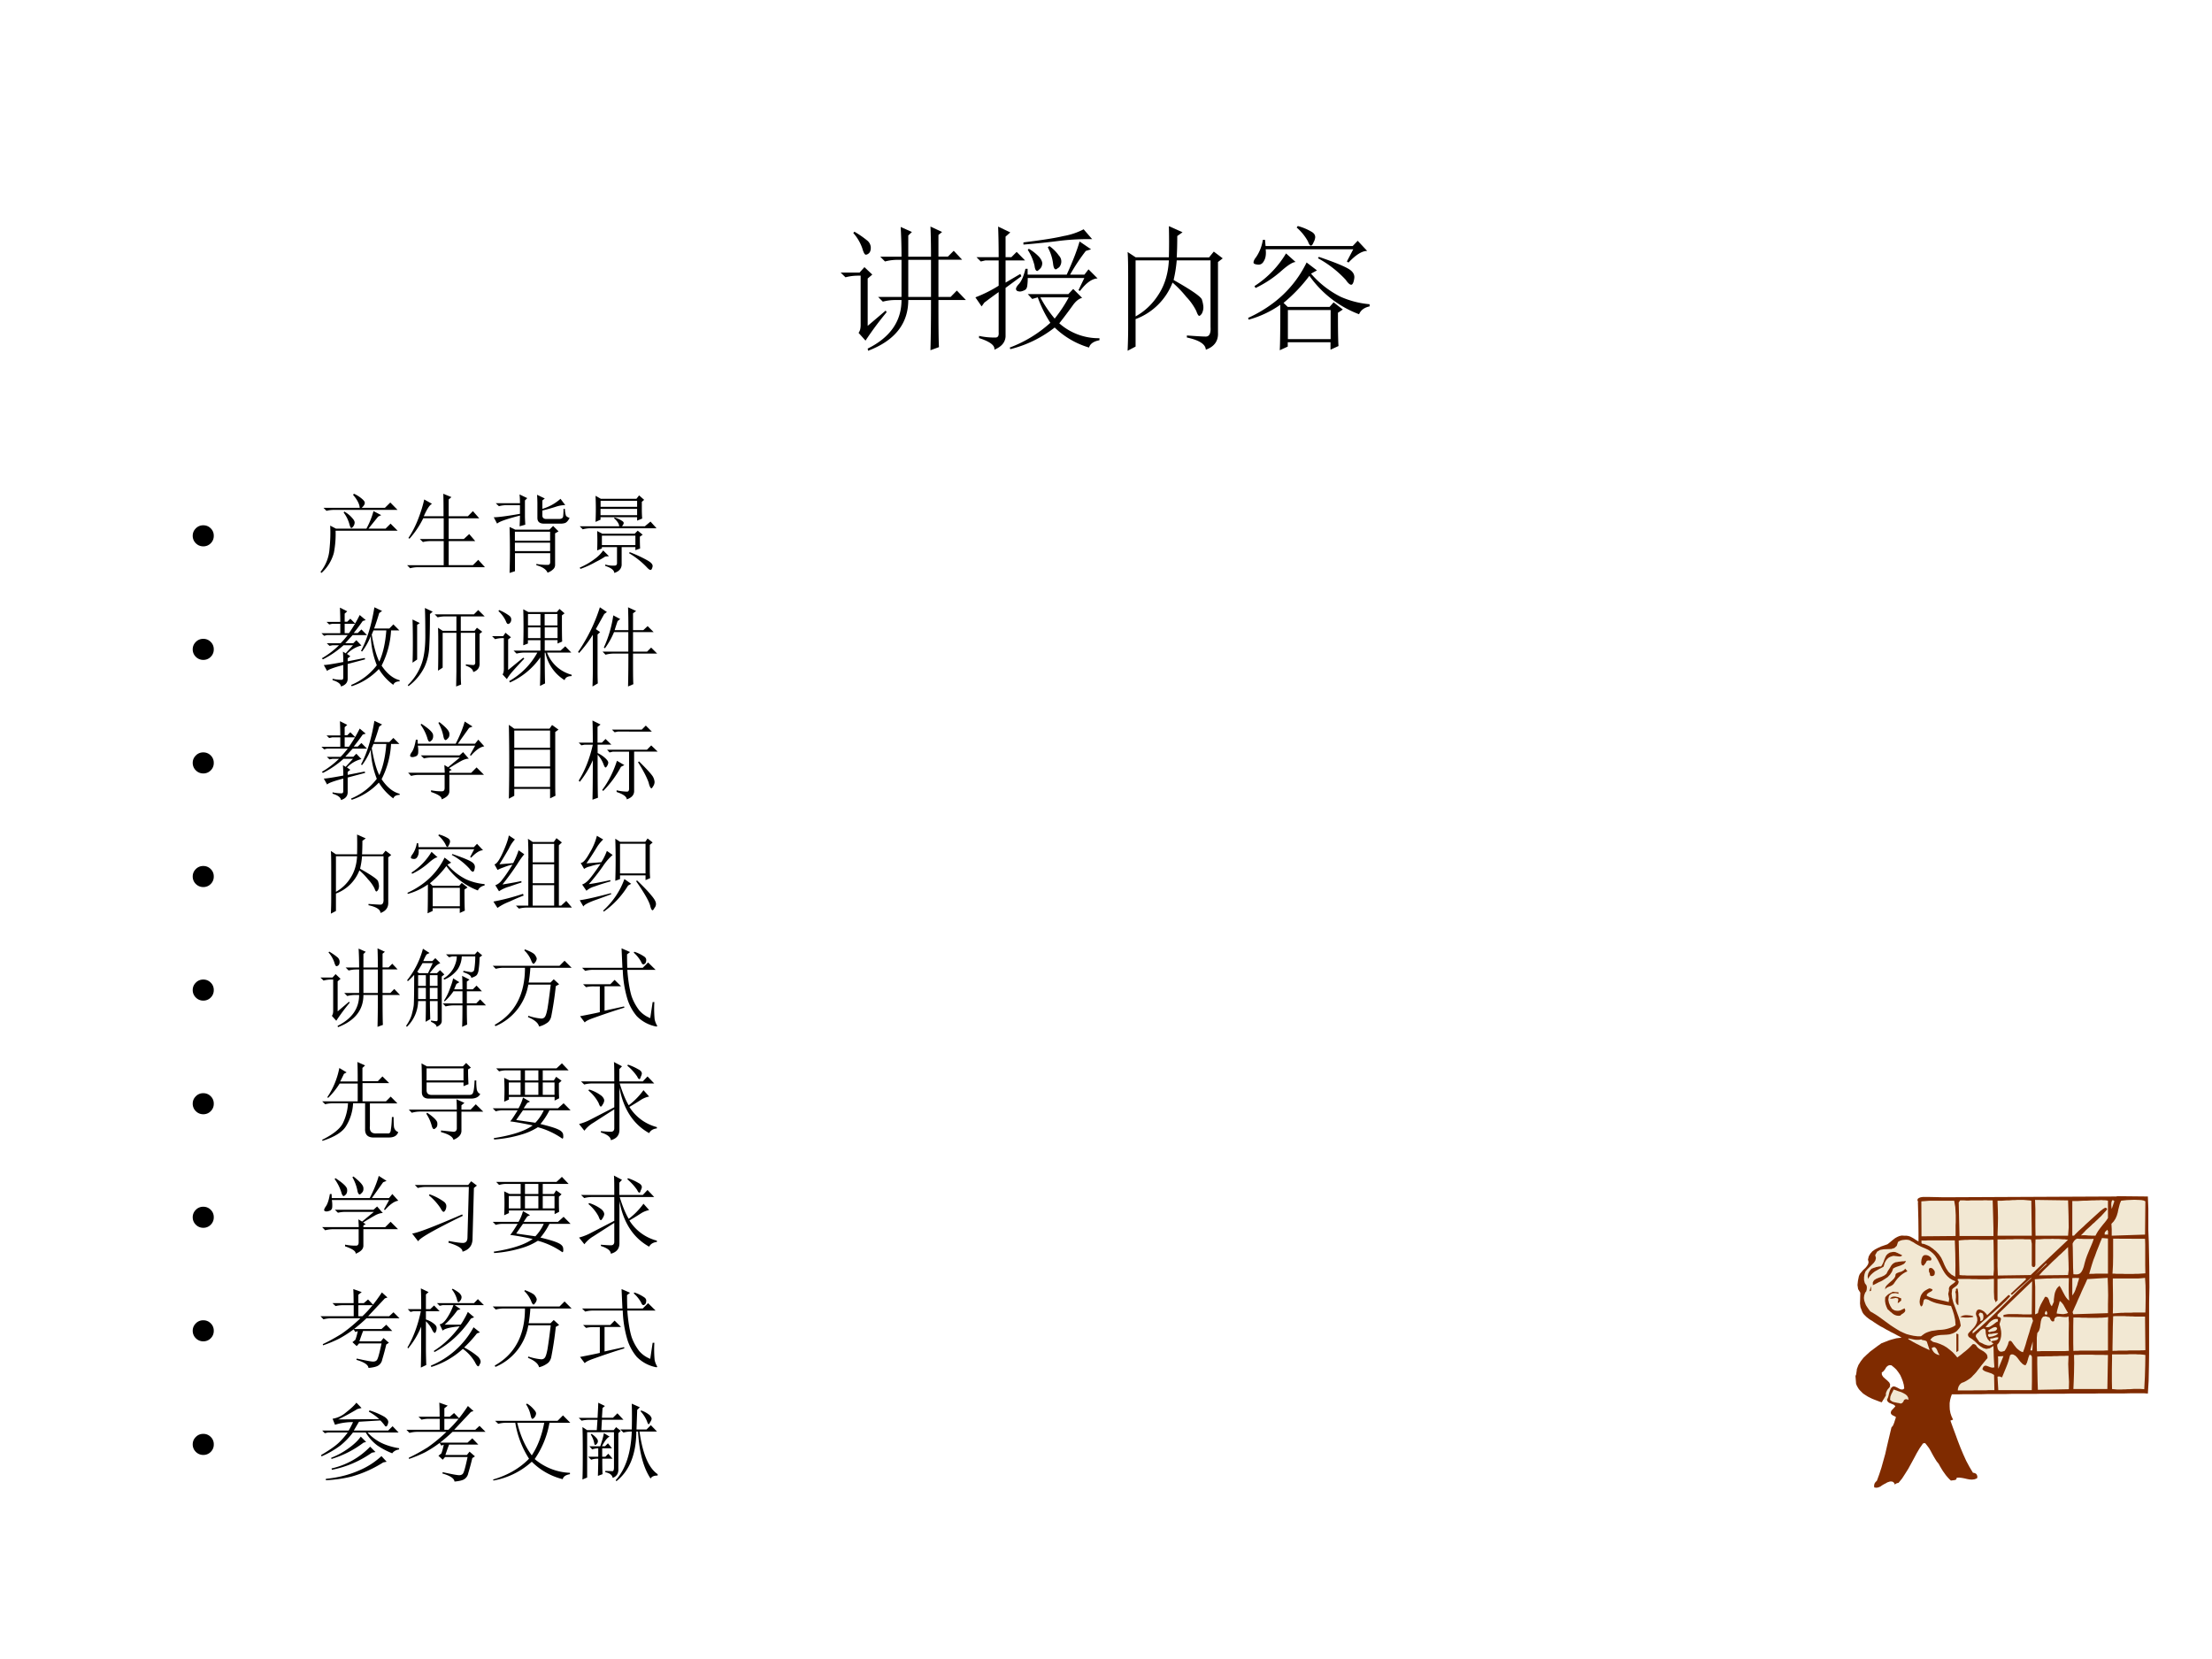<svg xmlns="http://www.w3.org/2000/svg" xmlns:xlink="http://www.w3.org/1999/xlink" width="960" height="720" viewBox="0 0 720 540"><rect x="0" y="0" width="720" height="540" fill="#808080" stroke="none"/><g data-name="P"><clipPath id="a"><path fill-rule="evenodd" d="M0 540h720V0H0Z"/></clipPath><g clip-path="url(#a)"><path fill="#fff" fill-rule="evenodd" d="M0 540h720V0H0Z"/></g></g><g data-name="P"><symbol id="b"><path d="M.5.672V.398h.168v.274H.5M.45.695C.45.79.447.862.444.915L.527.878.5.852V.695h.168C.668.776.667.85.664.918L.75.878.723.856v-.16h.07l.043.043.062-.066H.723V.398h.09l.046.047.067-.07H.723c0-.193.001-.309.004-.348L.664.004c.003.11.004.233.004.371H.5C.5.201.401.075.203 0L.2.016c.167.083.25.203.25.359H.406A.355.355 0 0 1 .312.363L.277.398H.45v.274H.422A.355.355 0 0 1 .328.66L.293.695h.156M.094.871.102.88A.71.71 0 0 0 .195.816.07.07 0 0 0 .223.762C.223.74.217.727.207.719A.038.038 0 0 0 .187.71C.177.71.169.727.16.758A.34.34 0 0 1 .094.87M.133.133c.01.013.015.032.015.058v.364h-.02A.355.355 0 0 1 .036.543L0 .578h.14l.036.04.058-.055L.2.534V.184l.133.113L.34.285a2.388 2.388 0 0 1-.156-.21L.133.132Z"/></symbol><symbol id="c"><path d="M.48.387A.867.867 0 0 1 .586.23C.622.275.658.327.69.387h-.21M.354.793c.13.016.23.031.297.047a.5.5 0 0 1 .149.05L.863.817a1.715 1.715 0 0 1-.23-.011A5.765 5.765 0 0 0 .355.777v.016m.04-.047A.34.34 0 0 0 .473.684C.49.663.497.644.493.629a.053.053 0 0 0-.02-.035C.465.586.46.582.457.582c-.01 0-.017.013-.02.04a.372.372 0 0 1-.05.116l.008.008m.152.02a.295.295 0 0 0 .07-.07.063.063 0 0 0 .016-.06C.628.619.62.607.609.603.602.596.596.594.594.594c-.01 0-.017.014-.02.043a.34.34 0 0 1-.039.12l.012.009M.762.44l.043.09H.387A.446.446 0 0 0 .383.47C.38.453.373.443.359.438A.09.09 0 0 0 .332.43a.074.074 0 0 0-.023.004C.303.439.3.444.3.449c0 .008.006.02.02.035.02.021.037.059.05.114h.016V.555h.289C.723.66.754.743.77.8L.855.742.816.73A1.464 1.464 0 0 1 .7.555h.106l.03.039.067-.067C.861.525.818.493.773.434L.762.44M.387.411h.3l.036.038.066-.066C.766.378.742.359.72.328A3.803 3.803 0 0 0 .62.195a.438.438 0 0 1 .297-.11V.07C.874.062.848.044.84.016a.612.612 0 0 0-.254.148.875.875 0 0 0-.328-.16L.254.016a.93.93 0 0 1 .3.183.89.89 0 0 0-.093.188L.42.375.388.41M.223.496.332.56.34.543.223.457v-.36C.22.054.193.022.14 0 .146.031.108.06.027.086v.016A.525.525 0 0 1 .148.09c.019 0 .026.013.024.039v.297A3.704 3.704 0 0 1 .066.348L.046.32 0 .387a.98.98 0 0 1 .172.086V.66H.074L.04.652.008.684h.164C.172.785.17.86.168.91l.09-.043L.223.836V.684h.043l.039.039L.367.66H.223V.496Z"/></symbol><symbol id="d"><path d="M.059.668V.254c.07.039.127.094.171.164.045.07.07.154.075.25H.059M0 0c.003.068.004.124.004.168v.379C.004.633.003.694 0 .73L.059.691h.246c.002.073.002.15 0 .23L.406.876.367.848C.367.796.366.743.363.69h.239l.035.043.066-.05L.668.656V.133C.671.073.641.03.578.008c-.002.041-.05.071-.14.09v.015C.508.108.554.105.578.105c.026 0 .038.024.035.07v.493h-.25A.987.987 0 0 0 .34.523C.478.445.548.396.55.375A.22.22 0 0 0 .56.325.098.098 0 0 0 .547.272C.539.263.534.258.53.258.523.258.516.27.508.293a.414.414 0 0 1-.074.105.78.78 0 0 1-.102.106.467.467 0 0 0-.273-.27V.031L0 0Z"/></symbol><symbol id="e"><path d="m.281.715.07-.063C.332.652.298.632.25.59A.817.817 0 0 0 .055.46L.047.474A.735.735 0 0 1 .28.715M.523.69C.635.652.708.622.743.601.775.582.79.557.784.528.78.5.772.484.762.484S.738.496.722.52a.794.794 0 0 1-.206.16L.523.69M.433.648.509.59.465.566A.703.703 0 0 1 .684.395.67.67 0 0 1 .898.34V.324C.86.316.833.297.82.266A.788.788 0 0 0 .453.55a1.166 1.166 0 0 0-.191-.2l.031-.03h.309l.03.034L.7.301.664.277c0-.122.001-.204.004-.246L.609.004v.055H.293V.027L.234 0c.003.052.004.164.004.336a.75.75 0 0 0-.234-.11L0 .239a.977.977 0 0 1 .191.114.824.824 0 0 1 .242.297M.294.296V.082h.316v.215H.293m.066.61.008.011A.4.4 0 0 0 .47.875C.487.865.496.852.496.835A.092.092 0 0 0 .484.798C.477.78.47.773.464.773.458.773.45.783.442.805A.378.378 0 0 1 .36.906M.73.656l.047.09H.13C.134.71.13.681.117.66.107.64.091.63.07.633.05.635.04.64.04.648c0 .01.006.024.019.04a.31.31 0 0 1 .05.128h.016L.129.77h.644L.81.809l.07-.075C.842.734.797.706.742.648L.73.656Z"/></symbol><use xlink:href="#b" transform="matrix(44.04 0 0 -44.04 273.62 114.173)"/><use xlink:href="#c" transform="matrix(44.04 0 0 -44.04 317.488 113.829)"/><use xlink:href="#d" transform="matrix(44.04 0 0 -44.04 367.033 114.173)"/><use xlink:href="#e" transform="matrix(44.04 0 0 -44.04 406.256 114)"/><symbol id="f"><path d="M-2147483500-2147483500Z"/></symbol><use xlink:href="#f" transform="matrix(44.04 0 0 -44.04 94575170000 -94575170000)"/></g><g data-name="P"><symbol id="g"><path d="M.123.245A.117.117 0 0 0 .209.21.117.117 0 0 0 .245.123.118.118 0 0 0 .21.036.118.118 0 0 0 .123 0a.12.12 0 0 0-.087.036A.12.12 0 0 0 0 .123c0 .033.012.062.036.086a.117.117 0 0 0 .087.036Z"/></symbol><use xlink:href="#g" transform="matrix(27.96 0 0 -27.96 62.73 177.834)"/><symbol id="h"><path d="m.27.703.007.012A.343.343 0 0 0 .375.633C.391.615.398.599.398.586A.08.08 0 0 0 .383.543C.373.53.365.523.359.523.352.523.344.54.336.57A.396.396 0 0 1 .27.703M.617.72l.09-.047L.672.656a18.578 18.578 0 0 1-.113-.14h.199l.058.058.082-.082H.176a1.153 1.153 0 0 0-.02-.258A.485.485 0 0 0 .012 0L0 .012a.476.476 0 0 1 .105.265c.01.1.013.19.008.274L.18.516h.355a.916.916 0 0 1 .082.203M.035.758h.422C.454.802.428.853.379.91L.39.922A.387.387 0 0 0 .492.855C.508.84.516.827.516.816.516.798.504.78.48.758h.27L.813.82.897.734H.164A.355.355 0 0 1 .07.723L.035.758Z"/></symbol><symbol id="i"><path d="M.2.8.29.75C.262.737.231.689.194.605h.23c0 .12 0 .208-.003.262L.516.828.484.801V.605h.223l.059.06L.84.581H.484V.34H.66l.063.058.07-.082H.484v-.28h.282l.062.062.078-.086H.13A.355.355 0 0 1 .035 0L0 .035h.426v.281H.277A.355.355 0 0 1 .184.305L.148.34h.278v.242H.188a1.054 1.054 0 0 0-.16-.238L.015.352C.06.419.098.493.129.574c.031.08.055.156.07.227Z"/></symbol><symbol id="j"><path d="M.363.844V.66c0-.026.002-.058.004-.098L.301.543C.303.59.305.632.305.668.15.628.063.598.039.574L0 .648c.05 0 .151.013.305.04v.101H.152A.355.355 0 0 1 .06.777L.023.812h.282C.305.855.303.888.3.914L.39.871.363.844m.145-.04c0 .03-.001.064-.004.106l.09-.043L.566.844V.746a.548.548 0 0 1 .211.117L.832.79A.371.371 0 0 1 .73.773 1.889 1.889 0 0 0 .566.727V.668c0-.026.016-.04.047-.04h.145c.031 0 .048.011.05.032a.796.796 0 0 1 .004.086h.016A.306.306 0 0 1 .84.668C.845.658.86.648.883.641.867.609.85.59.832.582a.16.16 0 0 0-.05-.008H.585C.534.574.508.596.508.641v.164M.246.48V.375h.41V.48h-.41m0-.128V.254h.41v.098h-.41M.184 0a8.546 8.546 0 0 1 0 .535L.25.504h.398l.043.043.063-.063-.04-.023V.098C.715.077.708.058.692.043a.18.18 0 0 0-.066-.04C.612.04.569.07.496.09v.015A.669.669 0 0 1 .63.094c.018 0 .027.011.027.035V.23h-.41V.02L.184 0Z"/></symbol><symbol id="k"><path d="M.582.242A1.6 1.6 0 0 0 .785.148C.832.122.853.098.848.074.842.048.835.035.824.035.814.035.8.045.781.066A.964.964 0 0 1 .574.23l.008.012M.398.637l.008.008A.285.285 0 0 0 .488.609C.504.6.512.59.512.582c0-.01-.007-.023-.02-.039h.266l.066.055.07-.078H.13A.355.355 0 0 1 .035.508L0 .543h.46C.457.574.436.605.399.637M.258.434v-.11h.39v.11h-.39M.297.098A.318.318 0 0 1 .414.086c.013.003.02.012.02.027v.188H.258V.285L.203.262c.003.073.003.148 0 .226L.262.457H.64l.035.035.058-.047L.7.422C.7.362.701.316.703.285L.648.265v.036h-.16V.09C.483.046.454.016.402 0c0 .031-.035.059-.105.082v.016M.273.262.34.195.297.191A.984.984 0 0 0 .19.13 1.084 1.084 0 0 0 .008.047L0 .062c.063.027.121.06.176.102a.406.406 0 0 1 .097.098M.243.84V.77h.425v.07H.242m0-.094V.672h.426v.074H.242M.184.594a3.29 3.29 0 0 1 0 .304L.246.863H.66l.031.04L.75.851.723.828V.734c0-.028.001-.062.004-.101L.668.609v.04H.242V.62L.184.594Z"/></symbol><use xlink:href="#h" transform="matrix(27.96 0 0 -27.96 104.312 186.49)"/><use xlink:href="#i" transform="matrix(27.96 0 0 -27.96 132.515 184.96)"/><use xlink:href="#j" transform="matrix(27.96 0 0 -27.96 160.717 186.49)"/><use xlink:href="#k" transform="matrix(27.96 0 0 -27.96 188.701 186.49)"/><use xlink:href="#f" transform="matrix(27.96 0 0 -27.96 60043638000 -60043638000)"/></g><g data-name="P"><use xlink:href="#g" transform="matrix(27.96 0 0 -27.96 62.73 214.794)"/><symbol id="l"><path d="M.219.754c0 .06-.002.114-.004.164L.3.875.27.848V.754H.3l.036.035L.395.73H.27V.621h.05a1.527 1.527 0 0 1 .125.211l.07-.059L.48.762a2.468 2.468 0 0 0-.105-.14h.047l.043.042L.53.598H.363A16.82 16.82 0 0 1 .277.504h.094l.035.035.059-.062A.348.348 0 0 1 .297.379L.336.352.305.328V.293l.199.039.004-.016L.305.262V.09C.305.046.279.016.227 0 .224.031.19.056.129.074V.09a.475.475 0 0 1 .11-.012c.01.003.015.012.015.027V.25C.137.219.074.195.066.18L.027.25c.029 0 .105.012.227.035C.254.32.253.36.25.406l.031-.02.086.094h-.11A1.093 1.093 0 0 0 .017.316L.004.328a.99.99 0 0 1 .2.152H.128L.094.473l-.032.03h.16C.25.53.277.562.306.599H.066L.031.59 0 .62h.219v.11H.125L.09.722l-.031.03h.16m.386-.1L.585.604C.61.462.639.357.673.29c.044.096.071.218.082.363H.605M.707.88.672.855a2.97 2.97 0 0 0-.059-.18H.79l.047.048.07-.07H.81a1.015 1.015 0 0 0-.11-.41C.764.147.835.092.91.073V.06C.871.059.846.046.836.019a.64.64 0 0 0-.168.184.755.755 0 0 0-.316-.2L.344.017c.12.05.22.126.3.23a1.026 1.026 0 0 0-.07.34.762.762 0 0 0-.101-.18L.46.414c.07.13.122.3.156.508l.09-.043Z"/></symbol><symbol id="m"><path d="M.055.277C.057.31.059.388.059.516.059.643.057.732.055.78L.14.738.109.718V.314L.055.277M0 .016a.65.65 0 0 1 .164.257c.029.086.042.2.04.34 0 .144-.002.244-.005.301L.29.871.258.844C.258.677.255.55.25.464A.625.625 0 0 0 .195.228.614.614 0 0 0 .008.004L0 .016m.617.609V.141C.617.099.618.06.621.023L.563 0l.003.172v.453h-.16V.219L.352.184C.354.23.355.31.355.426c0 .117 0 .203-.003.258L.406.648h.16v.168H.441A.355.355 0 0 1 .348.805L.313.84H.77l.05.05.075-.074H.617V.648h.16l.028.036.062-.047L.836.613v-.34C.839.221.814.186.762.168.759.199.73.224.676.242v.016A.832.832 0 0 1 .762.25C.78.25.788.264.785.293v.332H.617Z"/></symbol><symbol id="n"><path d="M.418.836V.703h.145v.133H.417m.195 0V.703h.149v.133H.613m0-.156V.555h.149V.68H.613m-.195 0V.555h.145V.68H.417M.558 0c.003.089.004.2.004.332A.855.855 0 0 0 .208.039L.199.055a.85.85 0 0 1 .328.332H.38A.355.355 0 0 1 .285.375L.25.41h.313v.121H.417V.492L.363.472a7.113 7.113 0 0 1 0 .419L.422.859h.332l.031.036.059-.051L.813.82c0-.148 0-.25.003-.304L.762.492v.04H.613V.41h.184l.055.05.07-.073H.64A.42.42 0 0 1 .926.129V.113C.882.113.854.098.844.066a.492.492 0 0 0-.223.32H.613C.613.19.615.07.617.028L.56 0M.187.184l.176.144.012-.012A4.226 4.226 0 0 1 .242.172a.613.613 0 0 1-.07-.094l-.05.055c.012.015.017.044.015.086v.336H.109A.289.289 0 0 1 .035.543L0 .578h.129l.027.04L.22.565.187.54V.184M.074.87l.008.012A.545.545 0 0 0 .195.82C.214.807.223.792.223.773A.058.058 0 0 0 .207.73C.199.723.193.72.187.72.177.719.169.73.16.754A.366.366 0 0 1 .074.87Z"/></symbol><symbol id="o"><path d="M.586.656c0 .1-.001.188-.004.266L.676.879.64.852V.656h.12L.81.703l.07-.07H.64V.406h.164l.047.047.07-.07H.64c0-.198 0-.317.004-.356L.582 0c.003.128.004.255.004.383H.414A.355.355 0 0 1 .32.37L.285.406h.3v.227H.419A.907.907 0 0 0 .313.445L.3.453a1.351 1.351 0 0 1 .11.375L.491.785.461.762A2.482 2.482 0 0 1 .426.656h.16M.168 0c.003.08.004.143.004.188v.414A1.508 1.508 0 0 0 .012.39L0 .402c.02.029.044.065.07.11a1.906 1.906 0 0 1 .184.41L.336.867.305.844.207.668l.05-.035-.03-.028V.2c0-.047 0-.101.003-.164L.168 0Z"/></symbol><use xlink:href="#l" transform="matrix(27.96 0 0 -27.96 104.64 223.45)"/><use xlink:href="#m" transform="matrix(27.96 0 0 -27.96 132.733 223.45)"/><use xlink:href="#n" transform="matrix(27.96 0 0 -27.96 160.171 223.231)"/><use xlink:href="#o" transform="matrix(27.96 0 0 -27.96 188.155 223.45)"/></g><use xlink:href="#f" data-name="P" transform="matrix(27.96 0 0 -27.96 60043638000 -60043638000)"/><g data-name="P"><use xlink:href="#g" transform="matrix(27.96 0 0 -27.96 62.73 251.754)"/><symbol id="p"><path d="M.156.879C.24.824.284.783.29.754.294.728.29.707.277.69.264.678.255.671.25.671.24.672.23.687.223.716A.539.539 0 0 1 .145.87L.156.88m.207.02C.44.84.478.798.48.768.483.744.478.725.465.712.452.698.443.69.437.69.424.691.415.707.41.738a.515.515 0 0 1-.058.153l.011.007M.73.508.72.516.78.625H.113A.335.335 0 0 0 .117.539C.115.52.104.505.086.5A.128.128 0 0 0 .055.492.074.074 0 0 0 .03.496C.026.501.023.506.023.508c0 .01.007.025.02.043.02.028.036.077.047.144h.02L.112.648h.442c.05.097.084.183.105.258L.75.848.71.832.579.648h.2l.038.047.07-.078C.843.612.79.576.73.507M.266.106A.582.582 0 0 1 .395.094c.02 0 .03.013.03.039v.152H.13A.355.355 0 0 1 .035.273L0 .31h.426c0 .023-.002.053-.004.09L.465.374l.137.113H.277A.355.355 0 0 1 .184.477L.148.512h.45L.64.55.707.473C.687.475.657.467.621.449A2.814 2.814 0 0 1 .477.363l.03-.02L.48.329v-.02h.254l.063.063.086-.086H.48V.094C.48.054.45.024.39 0 .394.029.353.057.267.086v.02Z"/></symbol><symbol id="q"><path d="M.063.352V.137H.48v.215H.063M0 0a20.97 20.97 0 0 1 0 .86L.063.815h.41l.03.043.075-.054L.54.777V.2C.54.121.54.066.543.035L.48.004v.11H.063V.034L0 0m.063.793v-.2H.48v.2H.063m0-.223V.375H.48V.57H.063Z"/></symbol><symbol id="r"><path d="M.703.445c.1-.099.154-.16.164-.183A.148.148 0 0 0 .883.207a.09.09 0 0 0-.016-.05C.857.14.85.132.847.132.836.133.824.155.814.199.793.26.752.34.69.437l.012.008M.387.816h.347l.047.047.07-.07H.454L.418.785.387.816M.44.11A.555.555 0 0 1 .566.094c.013.002.02.013.02.031v.434H.395L.359.55.33.582h.464l.05.05L.919.56H.645V.094C.642.052.613.022.559.004c0 .031-.04.06-.118.086v.02m.004.343.086-.05-.039-.02A1.193 1.193 0 0 0 .285.102L.273.113c.073.097.13.21.172.34M.22.523c0-.28.001-.447.004-.5L.16 0c.003.112.004.266.004.46A1.096 1.096 0 0 0 .012.208L0 .223C.073.34.128.479.164.64H.066L.031.633 0 .664h.164C.164.763.163.85.16.922L.254.875.219.848V.664h.05l.043.043L.38.641h-.16V.543A.357.357 0 0 0 .316.477C.335.458.344.443.344.43A.09.09 0 0 0 .332.395C.324.382.318.375.312.375.305.375.296.391.285.422A.327.327 0 0 1 .22.523Z"/></symbol><use xlink:href="#l" transform="matrix(27.96 0 0 -27.96 104.64 260.41)"/><use xlink:href="#p" transform="matrix(27.96 0 0 -27.96 132.842 260.191)"/><use xlink:href="#q" transform="matrix(27.96 0 0 -27.96 165.632 259.973)"/><use xlink:href="#r" transform="matrix(27.96 0 0 -27.96 188.373 260.3)"/><use xlink:href="#f" transform="matrix(27.96 0 0 -27.96 60043638000 -60043638000)"/></g><g data-name="P"><use xlink:href="#g" transform="matrix(27.96 0 0 -27.96 62.73 288.734)"/><symbol id="s"><path d="M.105.281c.1.016.172.029.22.04L.327.304a4.358 4.358 0 0 1-.14-.047.412.412 0 0 1-.122-.055l-.043.07a.166.166 0 0 1 .079.063C.13.37.17.428.222.512A.56.56 0 0 1 .118.48a.463.463 0 0 1-.07-.03L.012.515C.038.52.07.566.109.652c.04.089.063.155.07.2L.25.805A.409.409 0 0 1 .18.699 4.632 4.632 0 0 0 .07.516L.23.53c.027.05.047.1.063.149L.359.633a.908.908 0 0 1-.078-.11A2.879 2.879 0 0 0 .105.281M0 .082a2.627 2.627 0 0 1 .344.09l.008-.02a2.151 2.151 0 0 1-.164-.07.622.622 0 0 1-.141-.074L0 .082m.457.672V.539h.25v.215h-.25m0-.238v-.22h.25v.22h-.25m0-.243V.035h.25v.238h-.25m-.05.313c0 .107-.002.182-.005.227L.457.776h.246L.734.82.797.77.762.738V.035h.027L.848.09.914.012H.391A.355.355 0 0 1 .297 0L.262.035h.144v.55Z"/></symbol><symbol id="t"><path d="M.25.574c.026.04.048.084.066.133L.383.66A.67.67 0 0 1 .266.523 2.223 2.223 0 0 0 .106.32c.062.008.145.024.25.047L.358.352A2.413 2.413 0 0 1 .172.293a.24.24 0 0 1-.094-.05l-.05.073c.02.006.044.021.07.047.026.026.074.09.144.192a.628.628 0 0 1-.12-.028.179.179 0 0 1-.071-.03l-.04.07c.027 0 .06.037.102.113A.713.713 0 0 1 .2.883L.273.84A.457.457 0 0 1 .195.742a3.171 3.171 0 0 0-.117-.18L.25.575M0 .133c.076.01.197.038.363.082L.367.203a7.188 7.188 0 0 0-.191-.07C.092.102.048.077.043.059L0 .133m.469.656V.445h.297V.79H.469m.05-.41L.599.324.563.304A1.016 1.016 0 0 0 .28 0L.273.012C.388.118.47.24.52.379M.668.363C.746.288.801.23.832.191.866.152.884.121.887.098A.069.069 0 0 0 .87.043C.861.025.853.016.848.016.838.016.828.034.82.07.805.125.75.22.656.355l.012.008M.414.36a7.758 7.758 0 0 1 0 .489L.47.813h.293l.027.039.059-.047L.816.777v-.3C.816.437.818.409.82.39L.766.367v.055H.469V.379L.414.359Z"/></symbol><use xlink:href="#d" transform="matrix(27.96 0 0 -27.96 107.698 297.39)"/><use xlink:href="#e" transform="matrix(27.96 0 0 -27.96 132.624 297.28)"/><use xlink:href="#s" transform="matrix(27.96 0 0 -27.96 160.608 295.751)"/><use xlink:href="#t" transform="matrix(27.96 0 0 -27.96 188.701 296.734)"/><use xlink:href="#f" transform="matrix(27.96 0 0 -27.96 60043638000 -60043638000)"/></g><g data-name="P"><use xlink:href="#g" transform="matrix(27.96 0 0 -27.96 62.73 325.694)"/><symbol id="u"><path d="M.855.809A.996.996 0 0 0 .844.664a.13.13 0 0 0-.02-.059C.814.592.792.581.758.57.76.594.729.616.664.637l.004.015C.707.645.736.64.754.637c.02 0 .034.009.039.027A.96.96 0 0 1 .805.82H.648A.294.294 0 0 0 .602.672.374.374 0 0 0 .445.55L.434.562a.324.324 0 0 1 .12.125C.579.738.59.781.59.82H.535L.5.81.465.844H.8l.031.035.055-.047L.855.809M.652 0c.003.055.004.138.004.25H.555A.355.355 0 0 1 .46.238L.426.273h.23v.141H.551A.606.606 0 0 0 .449.297L.441.305C.467.344.49.389.508.44c.02.052.034.094.039.125L.62.52.586.5.559.437h.097c0 .068-.001.12-.004.157L.738.55.707.527v-.09h.07L.82.48.883.414H.707v-.14h.11L.862.32.93.25H.707c0-.107.001-.181.004-.223L.652 0M.195.91.273.86.238.843A.547.547 0 0 1 .2.766h.106L.34.8.398.742A.18.18 0 0 1 .344.707a1.572 1.572 0 0 1-.07-.082h.085L.395.66l.05-.05-.03-.024v-.52A.057.057 0 0 0 .401.031.12.12 0 0 0 .355 0C.355.02.333.04.29.059v.015A.48.48 0 0 1 .352.066c.01 0 .015.007.015.02V.3h-.09C.277.207.28.137.281.09L.227.059C.229.11.23.19.23.3H.14A.43.43 0 0 0 .009 0L0 .012C.036.064.06.113.07.16c.013.05.02.087.02.113.002.03.004.14.004.332A.998.998 0 0 0 .02.531L.012.543A.985.985 0 0 1 .196.91M.14.453V.324h.09v.13H.14m0 .148V.477h.09v.125H.14m.136 0V.477h.09v.125h-.09m0-.149V.324h.09v.13h-.09M.191.741A2.773 2.773 0 0 0 .13.641l.02-.016h.105l.055.117H.19Z"/></symbol><symbol id="v"><path d="M0 .707h.777l.059.059.082-.082h-.48a1.656 1.656 0 0 0-.02-.172h.254L.71.55.773.492.734.47A4.005 4.005 0 0 0 .68.113C.67.077.652.053.629.04A.265.265 0 0 0 .539 0C.53.042.486.078.41.11l.004.015A.652.652 0 0 1 .551.094C.574.09.59.095.6.105c.014.01.025.043.036.098.01.057.023.152.039.285H.414A.64.64 0 0 0 .031.004L.023.02c.235.132.352.354.352.664H.129A.355.355 0 0 1 .035.672L0 .707m.375.191C.443.872.482.85.492.832.505.814.512.799.512.789A.076.076 0 0 0 .496.75C.486.737.48.73.476.73c-.01 0-.02.015-.03.043a.341.341 0 0 1-.079.114l.008.011Z"/></symbol><symbol id="w"><path d="m.285.184.227.05L.516.22A7.722 7.722 0 0 1 .172.105C.104.082.065.063.055.047L0 .12c.083.016.16.031.23.047v.3H.164A.355.355 0 0 1 .07.458L.035.492h.317l.05.051.075-.074H.285V.184M.633.87a.442.442 0 0 0 .105-.05C.762.806.772.79.77.772.77.755.766.743.758.734.75.727.743.723.738.723c-.01 0-.02.01-.027.03A.401.401 0 0 1 .625.86l.008.012M.547.84C.547.78.548.728.55.684h.18l.062.062L.879.66H.55C.56.527.578.424.6.352A.596.596 0 0 1 .689.188a.329.329 0 0 1 .128-.09l.028.187h.02a1.342 1.342 0 0 1 .003-.2.235.235 0 0 1 .028-.073C.9.004.897 0 .887 0A.43.43 0 0 0 .66.121a.574.574 0 0 0-.11.203A1.325 1.325 0 0 0 .497.66H.152A.355.355 0 0 1 .06.648L.023.684h.47L.483.91.582.867.547.84Z"/></symbol><use xlink:href="#b" transform="matrix(27.96 0 0 -27.96 104.312 334.35)"/><use xlink:href="#u" transform="matrix(27.96 0 0 -27.96 132.187 334.24)"/><use xlink:href="#v" transform="matrix(27.96 0 0 -27.96 160.39 334.131)"/><use xlink:href="#w" transform="matrix(27.96 0 0 -27.96 188.81 334.131)"/><use xlink:href="#f" transform="matrix(27.96 0 0 -27.96 60043638000 -60043638000)"/></g><g data-name="P"><use xlink:href="#g" transform="matrix(27.96 0 0 -27.96 62.73 362.684)"/><symbol id="x"><path d="M.414.691C.414.803.413.88.41.918L.5.878.469.849V.695h.18L.702.75.781.672H.47V.46h.273l.055.055.078-.079h-.32V.172C.549.112.575.083.633.086H.77c.018 0 .028.016.03.047.006.034.01.082.012.144h.02c0-.041.001-.08.004-.113a.075.075 0 0 1 .05-.062C.872.06.836.039.778.039H.59C.527.042.497.076.5.141v.296H.36A.55.55 0 0 0 .276.168C.233.1.142.044.004 0L0 .012c.125.062.204.125.238.187a.601.601 0 0 1 .063.238H.129A.355.355 0 0 1 .035.426L0 .46h.414v.207h-.21A.944.944 0 0 0 .07.5L.06.508a.92.92 0 0 1 .14.34L.285.797.254.78A2.696 2.696 0 0 0 .21.691h.203Z"/></symbol><symbol id="y"><path d="M.234.48C.18.48.152.505.152.555.152.732.151.844.148.89L.211.855h.418l.039.04L.723.84.69.82A2.8 2.8 0 0 1 .695.648L.637.625v.043h-.43v-.09c0-.036.02-.055.059-.055h.441c.023 0 .038.01.043.032.008.02.013.066.016.136h.02A.63.63 0 0 1 .792.582C.801.556.813.54.832.535.816.5.78.48.722.48H.235M.207.832v-.14h.43v.14h-.43M.375.109.52.094c.023 0 .036.011.039.035v.2h-.43A.355.355 0 0 1 .035.315L0 .352h.559c0 .052-.002.092-.004.12L.648.43.613.402v-.05H.72L.78.414.867.328H.613V.105C.613.061.582.026.52 0 .512.036.464.066.375.09v.02M.203.304l.012.011C.293.262.332.221.332.196.335.168.329.15.316.14.306.13.298.125.293.125c-.01 0-.02.014-.027.043a.48.48 0 0 1-.063.137Z"/></symbol><symbol id="z"><path d="M.375.805V.687h.156v.118H.375M.187.665V.52h.137v.144H.187m.188 0V.52h.156v.144H.375m.207 0V.52h.137v.144H.582M.039.828h.703l.063.059.078-.082H.582V.687h.129L.738.73.801.684.77.656c0-.08 0-.14.003-.176L.72.453v.043H.188V.465L.133.44a2.682 2.682 0 0 1 0 .278L.195.688h.13v.117H.155A.312.312 0 0 1 .074.793L.04.828M.352.34A13.896 13.896 0 0 1 .273.227L.496.195A.52.52 0 0 1 .594.34H.352m0 .148L.434.441.402.426A2.375 2.375 0 0 1 .36.363h.399l.066.059L.906.34H.66A.81.81 0 0 0 .555.18C.656.156.725.135.762.117.8.1.82.077.82.051.823.025.82.01.81.01a.907.907 0 0 1-.285.133.725.725 0 0 0-.18-.082A1.46 1.46 0 0 0 .016 0L.012.016c.213.033.364.083.453.148C.37.184.284.201.203.211.221.23.25.275.29.34H.11A.289.289 0 0 1 .035.328L0 .363h.3c.024.042.041.084.052.125Z"/></symbol><symbol id="A"><path d="M.57.879A.62.62 0 0 0 .691.824c.026-.013.04-.03.04-.05A.127.127 0 0 0 .718.737C.714.72.709.711.703.711.695.71.686.72.676.742a.638.638 0 0 1-.114.125L.57.88M.406.91.5.86.469.827V.684h.273l.055.058L.875.66H.473C.507.55.542.466.578.406A.83.83 0 0 1 .75.582L.816.508a.279.279 0 0 1-.09-.035 2.98 2.98 0 0 0-.14-.086.535.535 0 0 1 .32-.235V.137C.862.132.832.113.816.082.632.184.516.361.47.613V.121C.47.06.439.018.37 0 .368.036.33.066.254.09v.015C.31.1.35.098.37.098c.024 0 .037.011.04.035v.226A38.584 38.584 0 0 1 .167.203.358.358 0 0 1 .062.11L0 .188a.65.65 0 0 1 .145.058L.41.383V.66H.152A.355.355 0 0 1 .06.648L.023.684H.41C.41.796.41.87.406.91M.117.59A.463.463 0 0 0 .262.516C.282.497.293.479.293.46A.096.096 0 0 0 .277.418C.267.4.26.391.254.391.246.39.237.405.227.434a.472.472 0 0 1-.118.144L.117.59Z"/></symbol><use xlink:href="#x" transform="matrix(27.96 0 0 -27.96 104.858 371.34)"/><use xlink:href="#y" transform="matrix(27.96 0 0 -27.96 133.06 371.012)"/><use xlink:href="#z" transform="matrix(27.96 0 0 -27.96 160.39 370.903)"/><use xlink:href="#A" transform="matrix(27.96 0 0 -27.96 188.483 371.121)"/><use xlink:href="#f" transform="matrix(27.96 0 0 -27.96 60043638000 -60043638000)"/></g><g data-name="P"><use xlink:href="#g" transform="matrix(27.96 0 0 -27.96 62.73 399.644)"/><symbol id="B"><path d="M.426.125C.506.109.563.102.594.102c.034.002.05.024.05.066L.66.754h-.5A.355.355 0 0 1 .066.742L.031.777h.621L.687.82.754.77.719.742.703.152C.703.074.664.023.586 0 .589.036.534.072.422.105l.004.02M0 .211c.07.01.264.085.582.223L.59.418C.26.257.086.158.07.121L0 .211m.203.457a.632.632 0 0 0 .172-.09C.391.563.398.547.398.531A.104.104 0 0 0 .387.484C.379.471.372.464.367.464c-.01 0-.022.014-.035.04a.66.66 0 0 1-.137.152l.008.012Z"/></symbol><use xlink:href="#p" transform="matrix(27.96 0 0 -27.96 104.858 408.081)"/><use xlink:href="#B" transform="matrix(27.96 0 0 -27.96 134.153 407.426)"/><use xlink:href="#z" transform="matrix(27.96 0 0 -27.96 160.39 407.863)"/><use xlink:href="#A" transform="matrix(27.96 0 0 -27.96 188.483 408.081)"/><use xlink:href="#f" transform="matrix(27.96 0 0 -27.96 60043638000 -60043638000)"/></g><g data-name="P"><use xlink:href="#g" transform="matrix(27.96 0 0 -27.96 62.73 436.6)"/><symbol id="C"><path d="M.496.43A2.88 2.88 0 0 1 .453.309h.25l.031.039.063-.055-.031-.02A2.597 2.597 0 0 0 .719.098.103.103 0 0 0 .676.03C.658.016.618.005.559 0 .556.036.509.068.418.094l.004.015C.526.086.59.074.613.074c.026 0 .043.01.051.031.01.021.026.081.047.18H.449L.422.254.372.3l.034.027c.01.026.02.06.028.102L.406.418l-.02.031A1.387 1.387 0 0 0 .216.34 1.55 1.55 0 0 0 .03.263L.027.277C.1.311.173.352.247.398c.072.05.145.11.218.18H.129A.355.355 0 0 1 .035.566L0 .602h.387V.73H.27A.355.355 0 0 1 .176.72L.14.754h.246c0 .083-.002.138-.004.164L.48.883.441.852V.754h.063l.05.043L.618.73H.441V.602h.047c.076.07.151.162.227.277L.78.82.75.81.555.602H.8l.05.046.07-.07H.536A2.158 2.158 0 0 0 .391.453h.32l.055.05.07-.073h-.34Z"/></symbol><symbol id="D"><path d="m.516.91.011.008C.582.887.612.865.617.852A.052.052 0 0 0 .63.82.067.067 0 0 0 .613.777C.605.767.6.762.593.762.587.762.58.775.575.8a.322.322 0 0 1-.058.11M.434.5H.62a.57.57 0 0 1 .043.07c.013.021.026.047.04.078L.776.586.738.57A1.136 1.136 0 0 0 .313.18L.308.195c.109.068.21.163.3.285C.497.47.431.453.41.43L.375.504C.401.507.43.53.461.578a.66.66 0 0 1 .074.149H.41L.375.719.344.75h.43L.82.797l.07-.07H.55L.618.68.582.668A1.023 1.023 0 0 0 .434.5M.77.469.844.41.809.398A1.505 1.505 0 0 0 .66.234.821.821 0 0 0 .824.125C.842.105.852.085.852.066A.067.067 0 0 0 .84.036C.835.021.83.015.824.015c-.01 0-.023.017-.039.05a.496.496 0 0 1-.14.153.966.966 0 0 0-.368-.211L.273.023A.999.999 0 0 1 .77.47M.215.219C.215.185.216.122.219.03L.156 0C.16.154.16.313.16.477A.967.967 0 0 0 .008.223L0 .234c.07.12.122.26.156.422H.07L.035.648.004.68H.16C.16.766.16.846.156.922l.09-.043L.215.852V.68h.05L.31.723.375.656h-.16V.56A.277.277 0 0 0 .316.504C.332.49.34.477.34.46A.104.104 0 0 0 .332.42C.327.41.322.403.32.403.31.402.298.417.285.445a.34.34 0 0 1-.07.094V.22Z"/></symbol><use xlink:href="#C" transform="matrix(27.96 0 0 -27.96 104.312 445.256)"/><use xlink:href="#D" transform="matrix(27.96 0 0 -27.96 132.624 445.146)"/><use xlink:href="#v" transform="matrix(27.96 0 0 -27.96 160.39 445.037)"/><use xlink:href="#w" transform="matrix(27.96 0 0 -27.96 188.81 445.037)"/><use xlink:href="#f" transform="matrix(27.96 0 0 -27.96 60043638000 -60043638000)"/></g><g data-name="P"><use xlink:href="#g" transform="matrix(27.984 0 0 -27.984 62.73 473.58)"/><symbol id="E"><path d="M.688.695A76.263 76.263 0 0 1 .44.68L.38.578H.78l.051.05.07-.073H.54A.542.542 0 0 1 .727.422a.79.79 0 0 1 .18-.05V.358C.87.352.843.336.827.313a.884.884 0 0 0-.176.093.515.515 0 0 0-.132.149H.37A.87.87 0 0 0 .227.406 1.096 1.096 0 0 0 .004.277L0 .293c.094.055.163.103.207.145a.89.89 0 0 1 .102.117h-.23L.042.547.012.578H.32c.01.016.028.048.051.098a.682.682 0 0 1-.21-.031l-.028.07a.31.31 0 0 1 .152.07c.06.047.102.086.125.117L.47.84.422.828A2.696 2.696 0 0 0 .199.707l.477.004a.625.625 0 0 1-.121.086l.007.015A.834.834 0 0 0 .734.739C.766.718.781.697.781.676A.128.128 0 0 0 .773.645C.768.632.762.625.753.625.75.625.744.629.739.637a.476.476 0 0 1-.05.058M.46.508.523.445.493.437A1.174 1.174 0 0 0 .12.247L.117.261a.894.894 0 0 1 .211.117c.06.044.104.087.133.129M.57.39.632.328.59.32A1.212 1.212 0 0 0 .125.121L.121.137a.892.892 0 0 1 .45.254M.702.28.762.215.722.207A1.379 1.379 0 0 0 .356.043 1.494 1.494 0 0 0 .055 0v.016C.2.03.329.064.44.113a.89.89 0 0 1 .262.168Z"/></symbol><symbol id="F"><path d="M.395.895A.302.302 0 0 0 .473.828C.49.81.5.794.5.781A.08.08 0 0 0 .484.738C.474.725.464.718.457.718c-.008 0-.014.014-.02.04a.362.362 0 0 1-.054.129l.012.008m-.372-.2H.75l.063.063.085-.086H.656A1.072 1.072 0 0 0 .484.25a.67.67 0 0 1 .41-.16V.074C.846.066.817.047.81.016a.769.769 0 0 0-.36.203A.899.899 0 0 0 .004 0L0 .012c.17.05.309.13.418.242a1.104 1.104 0 0 0-.16.418H.152A.355.355 0 0 1 .06.66L.023.695M.281.672C.318.52.374.395.45.293c.068.102.116.228.145.379H.28Z"/></symbol><symbol id="G"><path d="M.68.828.672.602h.117l.05.05L.91.578H.707C.743.318.814.152.918.082V.066C.876.066.849.055.836.031.753.154.704.336.69.578h-.02C.668.313.59.12.438 0L.43.012c.114.125.177.314.187.566H.613A.355.355 0 0 1 .52.566L.484.602h.133a5.42 5.42 0 0 1 0 .3L.711.86.68.83M.727.823A.308.308 0 0 0 .828.766C.841.75.848.737.848.726A.076.076 0 0 0 .832.689C.824.671.818.663.812.663.807.664.801.676.793.7a.397.397 0 0 1-.074.114l.008.011M.148.551A.235.235 0 0 0 .211.496.052.052 0 0 0 .223.465C.223.455.219.444.21.434.203.426.197.422.19.422.186.422.182.43.18.445a.287.287 0 0 1-.04.098l.008.008m.145.008.066-.04C.333.508.303.47.27.407h.036L.34.441.387.383H.273V.285H.31L.344.32l.05-.058h-.12c0-.06 0-.12.003-.18L.223.062c.002.068.004.135.004.2H.219A.211.211 0 0 1 .145.25L.109.285h.118v.098A.221.221 0 0 1 .157.37L.124.406H.25C.27.464.285.514.293.56M.309.12.395.117C.405.12.41.134.41.16v.41H.098V.043L.043.02c.003.054.004.154.004.3C.047.47.046.572.043.63L.098.594H.21l.008.12h-.09a.355.355 0 0 1-.094-.01L0 .737h.219c.005.091.008.15.008.176L.305.875.277.852.27.738h.128L.45.79.52.715H.27L.263.594h.144l.028.035.054-.043L.461.559V.145C.464.09.44.055.395.039.389.073.36.095.309.105v.016Z"/></symbol><use xlink:href="#E" transform="matrix(27.984 0 0 -27.984 104.532 481.805)"/><use xlink:href="#C" transform="matrix(27.984 0 0 -27.984 132.297 482.242)"/><use xlink:href="#F" transform="matrix(27.984 0 0 -27.984 160.5 481.914)"/><use xlink:href="#G" transform="matrix(27.984 0 0 -27.984 188.374 482.133)"/><use xlink:href="#f" transform="matrix(27.984 0 0 -27.984 60095178000 -60095178000)"/></g><g data-name="P"><clipPath id="H"><path fill-rule="evenodd" d="M0 540h720V0H0Z"/></clipPath><g clip-path="url(#H)"><clipPath id="I"><path fill-rule="evenodd" d="M603.75 484.5h95.875v-95.376H603.75Z"/></clipPath><g fill-rule="evenodd" clip-path="url(#I)"><path fill="#f2e8d3" d="m614.49 450.402 1.885 1.88-.968 4.117-2.8-.965Z"/><path fill="#7f2b00" d="m699.123 389.456.156 3.915v7.167l.148 3.555.05 2.494.106 5.74.05 6.61-.1 4.981v16.724l-.056 4.015-.1 4.83-.254 4.117-1.273-.102H693.726l-2.087.051h-8.049l-1.981.051h-7.794l-1.935.051h-7.689l-1.884.051h-7.638l-1.936.05h-5.753l-1.936.051h-5.805l-1.935.051h-1.986l-.306.864-.254.966-.153 1.017v1.067l.05 1.068.205 1.118.356 1.067.51 1.068-.866.305.764 2.135.814 2.186.815 2.236.865 2.237.917 2.185.968 2.135 1.07 1.983 1.12 1.88.356.051.305.102.306.152.204.204.152.305.102.305v.355l-.102.356-.815.305-.814.102-.815-.05-.814-.153-.866-.204-.815-.152-.865-.102-.815.051-.051.356-.153.203-.204.153-.305.05-.306.051-.305.051h-.306l-.204.102-.56-.509-.56-.61-.56-.66-.509-.712-.51-.712-.458-.762-.458-.763-.407-.762-.662-.813-.51-.814-.51-.864-.508-.915-.458-.864-.51-.864-.61-.813-.663-.813-.662.101-1.07 1.525-.967 1.627-.916 1.728-.917 1.678-.916 1.677-1.019 1.626-1.019 1.576-1.17 1.423-.306.051-.305.102-.306.152-.255.255-.203-.458-.255-.305-.356-.203-.357-.051h-.407l-.459.152-.458.153-.407.254-.51.254-.458.254-.407.255-.407.305-.459.203-.458.152-.51.051-.61-.101-.051-.661.152-.61.306-.458.458-.457.764-2.084.713-2.186.611-2.186.611-2.186.509-2.236.51-2.186.509-2.135.509-2.134.51-.61.356-.865.305-.966.306-.914-.306-.204-.356-.203-.357-.152-.305-.204-.204-.204-.153-.304v-.356l.204-.509 1.273-1.372-.254-.356-.408-.254-.407-.153-.459-.202-.407-.153-.357-.255-.305-.355-.102-.508.255-.508.203-.611.153-.66.153-.61.204-.61.254-.56.306-.406.458-.305.51.05.509.204.51.254.457.254.459.204.457.05.357-.05.356-.306-.152-1.169-.306-1.118-.407-1.068-.458-1.016-.611-.915-.662-.864-.764-.711-.815-.661-.611-.051-.459.153-.407.304-.305.356-.255.458-.305.406-.357.407-.458.305.05.762.408.661.662.61.713.61.61.61.306.66-.152.814-.764.915-.204.407-.203.457-.102.508.051.407-1.375 2.287-.662-.202-.662-.255-.662-.254-.662-.254-.611-.255-.611-.304-.611-.305-.56-.356-.56-.356-.51-.356-.458-.458-.458-.457-.408-.457-.356-.56-.306-.558-.254-.61-.204-2.593.204-.407.101-.66.102-.661.051-.508.51-1.322.763-1.22.866-1.118 1.07-1.017 1.12-1.016 1.222-.916 1.222-.914 1.222-.864.917-.357.814-.304.764-.306.815-.253.764-.204.764-.203.815-.101.916-.102-.61-.356-.612-.305-.56-.305-.662-.356-.611-.305-.612-.305-.61-.356-.611-.305-.611-.356-.612-.355-.61-.306-.612-.355-.56-.356-.611-.407-.56-.356-.56-.406-.459-.255-.458-.304-.458-.357-.459-.355-.407-.406-.407-.408-.306-.406-.203-.356-.612-1.575-.152-1.22.05-1.424.052-2.084-.713-1.169-.204-1.322.153-1.423.305-1.474.306-.711.56-.661.56-.663.662-.608.51-.608.407-.664.152-.657-.203-.813.254-1.067.51-.87.662-.763.865-.608.968-.508 1.018-.46 1.019-.353 1.018-.354.61-.459.612-.509.611-.509.662-.509.713-.402.713-.304.764-.156.814.05h.713l.663.106.61.198.561.303.56.311.51.354.508.304.51.304V401.3l-.052-4.325-.101-3.965-.051-1.725h.102l-.255-.608.102-.459.407-.304.56-.205.662-.099H627.986l4.735.1 56.216-.255.106-.1Z"/><path fill="#f2e8d3" d="m698.31 391.032-.106 10.827-10.844.354v-2.036l-.05-.961-.05-.862.765-.82.559-.862.403-.912.311-1.018.198-.968.255-1.018.254-.96.41-.97.864-.098 1.075-.106 1.167-.05 1.224-.05 1.174.05 1.068.05.813.155ZM686.136 390.827v5.64l-.51.763-.558.714-.559.664-.559.707-.509.664-.51.707-.459.763-.41.764h-1.167l-.51-.05h-.509l-.559-.05-.615-.049h-.658l-.715.05.56-.559.558-.558.51-.565.558-.502.566-.509.559-.509.51-.509.558-.46.51-.508.558-.509.51-.509.558-.509.51-.558.509-.558.51-.559.508-.607-.198-.36-.205-.15-.304.05-.255.1-.31.204-.305.205-.205.205-.198.099-.566.509-.559.509-.559.509-.558.508-.56.51-.565.508-.608.558-.56.51-.558.508-.559.559-.566.508-.559.502-.558.51-.51.508-.509.509-.46.509h-.559v-11.28h1.733l.913-.057.92-.05h.912l.92-.049.862-.05h.87l.814-.049h.764l.714-.056.609.056h.559l.46.05.303.05ZM648.863 402.319h-11.05l-.254-10.934.458-.657h1.426l.662.05h.662l.662-.05h3.768l.662-.05h.662l.662.05h1.426l.05 1.576.102 3.604.102 3.916ZM661.187 390.827l.153 11.386h-11.153l.102-2.997.051-2.75-.05-2.692-.103-2.947h1.426l.713-.05.713-.05h.713l.713-.049.662-.056h.713l.713-.05h2.087l.662.05.612.056.662.05ZM673.153 402.213h-10.592l-.05-2.792v-5.852l-.103-2.997 10.745.156.051 1.52.102 3.463.051 3.858ZM636.082 390.827l.356 2.035.153 2.644v2.339l-.05.961v3.513l-11.102.099-.05-11.386.712-.05.713-.05.662-.056.662-.05H635.42ZM688.074 391.385l-.714 2.135-.1-.707-.049-.714.05-.714.205-.657.354-.05.254.149.149.254ZM686.193 401.86h-1.125v-.56l.156-.36.304-.254.353-.403.206.304.106.353-.057.46ZM676.155 403.18h.156l.46.05h.658l.763.05h2.596l.715-.05-.354 1.068-.46 1.116-.46 1.067-.46 1.124-.452 1.117-.41 1.166-.354 1.223-.304 1.215-.205.566-.205.501-.255.461-.254.356-.41.356-.51.203-.658.05-.87-.05-.099-2.082-.05-3.357-.049-3.103-.057-1.371.057-.205.099-.198.156-.254.148-.255.255-.254.205-.205.304-.205ZM686.136 414.566H682.217l-.764.05h-.714l-.714.052.46-1.628.46-1.526.459-1.421.559-1.42.509-1.428.559-1.371.559-1.42.615-1.478 1.931.155ZM661.34 404.806v7.068l.152.403.407.155.408-.106.203-.509v-6.657l.051-1.725.662-.05h.662l.713-.056.713-.05h2.088l.713-.049.662.05h1.324l.662.05.662.056h.61l.561.099.56.05-12.17 11.488-10.694.153-.102-2.949v-8.792h2.292l.713-.05H655.178l.662-.056h2.597l.61.057H660.373l.713.05ZM698.204 403.23l.056 1.88v6.707l.05 2.647-.715.051-.764.051-.813.05h-.863l-.87.052h-2.646l-.813-.051h-2.037l-.51-.051h-.664l.155-2.798.05-2.898v-5.689ZM636.438 415.582l-1.273-.711-.967-.915-.713-1.064-.56-1.124-.51-1.216-.56-1.173-.763-1.117-.968-1.017-.458-.354-.459-.41-.51-.353-.559-.41-.61-.304-.612-.254-.662-.255-.662-.099-.153-.205v-.558l-.05-.254h1.476l.611-.05H636.285l.052 1.272.101 3.046.051 3.866ZM648.863 415.176h-8.707l-.662-.051h-.612l-.56-.05-.508-.052-.255-11.234.661-.1.713-.049.662-.056h.713l.764-.05h2.903l.764.05h2.8l.662-.05h.662l.051 1.781.051 3.916.051 3.965Z"/><path fill="#f2e8d3" d="m626.712 406.382.968.46.814.558.713.608.611.664.51.757.458.763.407.813.408.812.407.82.408.756.458.766.509.712.61.66.714.61.866.509.967.407-.254.304-.357.306-.407.304-.408.305-.407.356-.255.407-.102.457.051.508-.254 1.17.152.813.153.813-.153 1.017-.967-.254-.916-.204-.917-.203-.866-.203-.866-.204-.865-.254-.866-.305-.865-.406v-.407l.356-.406.459-.306.508-.253.408-.306.152-.253-.203-.255-.764-.254-.509.203-.458.255-.459.253-.407.306-.357.355-.305.407-.255.407-.204.508-.203.813-.102.865.102.812.356.763.408-.305.203-.458.102-.508.102-.457.102-.407.255-.254.458-.05.713.203.865.457.866.356.917.305.916.203.968.203.968.204.967.152.967.153.51 1.372.458 1.474.357 1.627.152 1.78-.713.456-.713.306-.713.253-.713.204-.712.153-.713.101-.713.051-.713.05-.713.102-.713.102-.713.102-.712.203-.713.254-.663.305-.662.458-.662.508h-1.222l-1.222-.152-1.171-.255-1.12-.305-1.07-.457-1.069-.508-1.018-.61-.968-.61-1.019-.661-.967-.712-.916-.66-.968-.712-.917-.661-.967-.66-.917-.56-.967-.559-.51-.66-.458-.662-.458-.711-.306-.763-.254-.762-.102-.814.102-.864.305-.864.357-.457.152-.61.051-.661-.102-.61-.56-.762-.254-.967v-1.016l.152-.966.306-.864.611-.715.713-.707.713-.714.713-.713.458-.707.204-.813-.255-.968.662-1.117.968-.558 1.171-.205 1.222-.05 1.222-.049 1.019-.311.764-.707.407-1.272.407-.254.459-.205.508-.149.51-.056.509-.05h.51l.458.05.407.106.611.353.611.304.612.41.61.353.662.354.611.31.713.305ZM673.153 415.023l-9.471.102.356-.356.408-.457.458-.509.56-.558.611-.608.662-.615.662-.657.662-.664.713-.658.713-.664.662-.657.713-.615.61-.608.612-.558.56-.559.51-.459.05 2.34.102 2.643.051 2.438Z"/><path fill="#7f2b00" d="m619.175 408.616-.304.254-.357.106h-.407l-.408-.05-.458-.056-.459-.05-.458-.049-.407.1-.612.204-.56.304-.407.36-.356.403-.306.51-.254.508-.153.608-.204.558-.662.36-.713.354-.713.41-.713.404-.662.508-.61.56-.51.61-.458.762-.102-.965.204-.865.407-.76.611-.713.407-.156.357-.148.407-.106.357-.149.356-.05.407-.105.408-.05h.458l.408-.657.356-.763.255-.764.305-.713.357-.714.509-.509.662-.403.967-.205h.408l.407.05.357.155.407.156.357.197.356.156.408.205ZM628.647 409.634v.36l-.102.198-.203.106h-.255l-.254-.05-.306.05-.254.05-.204.204-.204.453-.255.36-.254.304-.306.353-.56-.304-.153-.763.102-.961.255-.82.254-.353.357-.255.407-.05.51.05.458.156.407.254.356.304ZM620.398 410.446l-.306.559-.407.41-.51.254-.56.254-.61.205-.611.198-.612.255-.56.31-.407 1.065-.611.915-.764.813-.916.61-.968.61-1.019.457-.967.51-.968.456v-.966l.408-.66.713-.458.865-.355.866-.306.866-.406.713-.56.407-.813.254-.41.306-.452.254-.41.255-.46.306-.402.356-.353.408-.255.458-.205.458-.05.459-.105.407-.05.459-.05.406-.049h.408l.356-.056Z"/><path fill="#f2e8d3" d="m662.307 415.023 3.616-3.707h.356Z"/><path fill="#7f2b00" d="M629.767 413.905v.56l-.101.456-.357.357-.56.1-.407-.1-.153-.357-.05-.508-.255-.406v-.36l-.051-.402.102-.353.356-.205.56.099.407.353.306.36ZM620.856 413.803l-.764.356-.662.407-.61.457-.56.508-.51.509-.458.56-.408.558-.407.61-.306.356-.356.254-.357.204-.407.152-.408.152-.407.204-.356.254-.255.407.051-.712.357-.559.56-.559.61-.56.663-.559.61-.61.408-.66.153-.814.357-.305.407-.152.356-.153.459-.101.407-.153.356-.206.408-.255.356-.452Z"/><path fill="#f2e8d3" d="m686.037 415.939.1 2.846.056 2.846-.057 2.897v2.898l-11.303.356-.206-.712.616-1.423.608-1.321.559-1.322.615-1.322.56-1.321.607-1.322.616-1.322.608-1.372ZM698.31 427.223h-3.869l-.715.05h-2.037l-.715.051h-.657l-.665.051-.665.051-.658.051-.608.05.05-2.236v-3.863l-.05-3.66v-1.627h8.247l.715-.05.559-.051.558-.051.404-.05.155 2.44.05 3.811-.05 3.508ZM673.408 416.04l-.051 2.084v2.033l.05 1.728.103 1.474-.56-.508-.459-.559-.356-.559-.357-.66-.356-.661-.305-.61-.357-.661-.407-.61-.51.457-.407.508-.306.61-.254.661-.153.712-.102.762-.102.763v.712l-.662 1.473-.305-.355-.255-.508-.204-.56-.152-.56-.204-.457-.254-.406-.357-.203h-.509l-.306.61-.356.61-.357.66-.356.661-.306.712-.254.66-.204.712-.153.661-.917.406.051-2.44v-6.557l-.152-2.44.662-.05.764-.051.815-.05.865-.052.917-.05h.967l.917-.052H669.945l.815-.05h2.546ZM676.77 416.04l-.204.711-.255.763-.205.813-.304.763-.255.763-.304.71-.361.611-.354.508v-5.642l.305-.051h.509l.304-.05.255.05H676.467ZM659.302 416.04v.101l.051.102.102.051.051.102-5.041 4.727.407.356 6.213-5.54.102.1-1.12 1.018-1.121 1.016-1.171 1.119-1.171 1.118-1.172 1.169-1.17 1.169-1.223 1.22-1.17 1.17-1.223 1.22-1.223 1.219-1.222 1.169-1.221 1.169-1.223 1.119-1.222 1.118-1.222 1.016-1.222 1.017v-.712l.763-.762.713-.763.764-.711.764-.712.815-.712.764-.66.764-.712.814-.66.764-.661.764-.712.764-.66.815-.713.764-.762.763-.712.713-.762.764-.814-.56-.406-6.976 6.608-.255-.356-.255-.305-.305-.305-.255-.254-.356-.203-.357-.204-.407-.152-.51-.102-.56.254-.254.458-.153.559.05.508.357.966.051.864-.204.813-.356.712-.509.712-.61.66-.612.61-.611.661-.153.356.051.407.204.406.356.255.815.508.865.712.815.813.917.762.917.56 1.018.304 1.12-.203 1.222-.762.051 1.473.051 1.983.102 1.982.102 1.526-.611.101-.56-.101-.56-.204-.51-.204-.509-.151-.458.05-.407.356-.306.712.356.406.408.254.51.204.508.152.56.203.51.153.509.254.458.305.102 4.93h-1.935l-.713.051H642.905l-1.018.051H637.253l.051-.559.204-.712.407-.66.56-.508.713-.255.713-.355.662-.407.611-.407.56-.457.51-.56.508-.507.51-.56.458-.61.458-.56.459-.609.458-.61.459-.559.458-.559.458-.56.459-.508-.051-.762-.255-.56-.458-.457-.51-.406-.61-.356-.612-.356-.56-.406-.459-.51-.203-.355-.306-.254-.407-.153-.407.051-.56.61-.56.56-.612.559-.662.559-.662.508-.662.56-.61.457-.662.508-.713-.864-.815-.864-.917-.762-.968-.763-1.018-.61-1.12-.509-1.12-.406-1.223-.305-.916-.66.61-.712.765-.458.916-.254.968-.153 1.019-.05 1.017-.051.968-.102.866-.254.51-.203.458-.255.407-.254.356-.356.306-.355.306-.356.254-.407.203-.406-.254-1.424-.458-1.474-.56-1.525-.56-1.525-.56-1.474-.408-1.525-.153-1.474.153-1.423.356-.356.357-.254.356-.254.357-.254.255-.305.254-.305.153-.458.05-.508h-.152l-.153-.255-.05-.253.152-.153H641.021l.764.05H643.262l.764.052h2.903l.712-.051.713-.051.662-.05v4.269l.102 2.236.51 1.17.152-.254.153-.204.203-.152.051-.051v-6.964l.56-.05.51-.052.611-.05h.56l.56-.052H658.232l.51-.05Z"/><path fill="#f2e8d3" d="m661.34 427.782-.56.05h-2.343l-.56-.05h-.56l-.611-.051h-2.801l-.56.05-.56.102-.561.102-.101.102v.559l9.217.153.406 1.118-.457 1.27-.408 1.271-.356 1.27-.408 1.272-.407 1.321-.357 1.271-.407 1.27-.458 1.272-.612-.203-.509-.306-.508-.406-.459-.407-.407-.508-.408-.508-.356-.509-.357-.508-.254-.254-.306-.102-.255.051-.254.305-.204.813-.306.712-.356.711-.458.712-.713.204-.51.05-.406-.152-.306-.305-.255-.407-.102-.457-.101-.509v-.457l.509-.56.356-.66.255-.763.153-.762.05-.864-.05-.813-.153-.865-.204-.812-.152-.408.05-.457.153-.457.153-.458.102-.406-.051-.357-.357-.304-.713-.204v-.66l11.255-10.827Z"/><path fill="#7f2b00" d="m608.482 420.31.56-1.678v1.474ZM637.202 419.445l.204 1.322.051 1.322v2.745l-.458-.255-.255-.457-.153-.508v-.661l.051-.66v-.662l-.05-.61-.154-.559.204-.254v-.457l.102-.306ZM617.954 421.123l-.408-.102-.407-.101h-.458l-.51.05-.458.102-.357.254-.356.305-.204.407-.153 1.017.204 1.016.407.966.56.915.306.254.357.203.305.153.357.05.305.052h.408l.356-.051.408-.102 1.323-.661.204.509v.355l-.153.306-.254.253-.306.255-.356.203-.305.254-.255.255-.662.05-.611-.101-.56-.204-.51-.304-.458-.408-.459-.355-.407-.407-.407-.305-.407-.864-.306-.915-.152-.966.05-1.118.204-.305.255-.254.254-.254.305-.255.357-.203.356-.203.408-.204.356-.203 1.834.203Z"/><path fill="#7f2b00" d="m618.82 423.36-.357.254-.204.203-.203.152-.357.204.051-.457.153-.61-.102-.458-.662-.153h-.204l-.254.051-.255.05-.306.052-.254.05H615.407l-.203-.101.407-.305.407-.203.459-.051h.458l.459.102.509.101.458.204.459.152Z"/><path fill="#f2e8d3" d="m673.153 427.324-.407.204-.459.102-.56.1h-.508l-.56-.05-.51-.05-.407-.051-.306-.051.102-.661.255-1.017.356-1.22.306-1.169.407.306.407.457.356.457.306.56.306.558.305.56.306.508ZM666.28 427.883l-.256.051-.305-.102-.153-.202.051-.306.306-.66.254.203.153.305.051.356ZM645.452 429.46l-.204.253-.204.153-.254.102-.255.05.102-.508-.051-.407-.102-.355-.204-.356-.153-.305-.05-.305.152-.254.306-.305.713.203.306.56.05.762Z"/><path fill="#7f2b00" d="m642.295 428.646-.51.102-.509.05-.56.051h-1.07l-.56-.05-.56-.051-.51-.102.51-.254.51-.203.61-.102h.612l.56.05.56.052.51.101.407.152Z"/><path fill="#f2e8d3" d="M686.136 439.574h-.707l-.764.051h-7.59l-.715.051h-.764l-.714.051-.05-2.643V431.746l.05-2.897h1.889l.714.051h1.422l.764.051h3.056l.764-.05h.714l.714-.052.658-.05.616-.102-.057 2.084v7.218ZM698.204 428.544l.106 10.929-.665.05h-.658l-.665.051h-3.409l-.665.051h-2.695l-.665.051h-.665l-.608.051v-1.22l.049-2.948.057-3.71.099-3.407.608-.05h3.162l.608.05h.665l.658.051h.665l.714.051h2.646ZM668.621 430.018l.102-.813.408-.457.61-.204h.714l.814.102.764.05h.713l.56-.203.102 2.186-.051 3.203v3.355l.05 2.49h-.61l-.662.051h-7.587l-.764.05h-.764l-.051-1.27v-3.151l.152-1.475.56-.762.306-.966.153-1.067.153-1.068.255-.864.458-.61.815-.153 1.221.357.153.202.102.255.153.254.153.254.203.204.204.152h.306ZM650.29 430.12l-.51.254-.458.356-.459.356-.458.305-.458.305-.51.254-.56.05-.61-.05.356-.406.407-.458.408-.508.509-.458.509-.356.56-.305.611-.152.662.05ZM650.086 432.51l-.204.304-.255.254-.305.153-.357.102-.356.05-.408.051-.356.102-.357.101-.458-.457.357-.204.407-.304.458-.255.458-.253.459-.153.407-.051.306.153Z"/><path fill="#f2e8d3" d="m647.692 436.677.356-.356-.203-.101-.051-.203v-.204l.153-.153h.356l.357-.05.305-.101.255-.051.305-.102.306-.051h.611l-.05.406-.205.255-.254.203-.357.101-.356.102-.408.051-.407.102-.357.152.815.661-.61.407-.612.203h-.61l-.56-.152-.612-.204-.56-.305-.56-.254-.51-.254-.152-.305-.255-.305-.204-.305-.204-.305-.203-.305-.102-.305.05-.305.154-.356.305-.305.408-.356.356-.406.408-.356.407-.254.357-.153.407.051.306.305.101 1.22.204.966.408.864Z"/><path fill="#f2e8d3" d="m650.442 433.983-.306.305-.305.204-.357.203-.356.102-.408.152-.407.102-.407.05-.408.102-.254-.254-.153-.254.051-.305.255-.203h.865l.408-.102.407-.05.407-.052.357-.05h.305Z"/><path fill="#7f2b00" d="m637.457 439.727-.204.051-.102.153-.152.101h-.204v-5.947l.662.203Z"/><path fill="#f2e8d3" d="m625.388 435.966.102.102.204.1.254.052.306.05.255.051.305.102.204.102.153.152.916 2.796-.865-.407-.866-.406-.866-.407-.866-.457-.917-.458-.865-.458-.865-.508-.866-.508.102-.204.509.102.51.102.508.102.56.102.51.05h.509l.56-.05ZM661.492 439.574h-.61l.101-.508.204-.762.255-.864.152-.813.051.813-.05.966-.052.813ZM631.346 441.049l-.458-.051-.408-.153-.407-.203-.357-.254-.305-.305-.255-.356-.254-.457-.153-.458.56-.305h.458l.357.305.305.407.204.508.204.508.255.458ZM698.31 441.049l-.05 3.457-.106 3.608-.148 2.898-.057 1.169-.658-.051-.665-.05h-2.037l-.658.05-.714.05h-.665l-.707.052h-.665l-.665.05h-1.274l-.608-.05-.608-.051-.559-.051-.057-2.542v-3.812l.057-3.456v-1.475h4.937l.715-.05h2.037l.658.05h.665l.608.051.608.051ZM659.302 444.404l.459-.814.254-.864.255-.915.357-.864.356.102.255.203.102.254.05.356v7.777l-.05 2.846h-10.898l-.255-4.37.408-.103.356.051.357.153.356.102.357-.865.356-.864.356-.864.357-.864.356-.915.306-.915.254-.915.255-.965.255-.204.254-.102h.255l.306.051.254.153.306.152.255.203.203.204.357.407.305.406.305.407.357.458.356.355.357.356.407.254ZM673.306 441.303l-.102 2.694.102 2.948.153 2.847-.051 2.389-10.083.203-.102-3.05-.05-2.745-.052-2.592v-2.44h.306l.51-.051H665.26l.763-.05h1.782l.866-.052h.917l.815-.05h1.476l.611-.05h.713ZM686.136 441.049l-.198 11.081H674.882l.106-2.338.1-3.05.049-3.152-.05-2.541.304-.051h1.076l.763-.051H680.994l.969.05h2.596l.665.052h.813ZM650.442 445.522l-.05-1.067v-2.085l-.052-.864 1.783-.102ZM621.213 455.638l-.408-.153-.356-.051-.357.05-.356.255-.153.407-.255.355-.305.255-.407.101-.459-.152-.407-.051-.51-.102-.458-.102-.458-.101-.407-.152-.357-.255-.356-.304.101-1.017.306-.814.407-.762.357-.762.764.253.815.306.815.253.763.357.713.406.51.458.356.61Z"/></g></g></g><g data-name="P"><symbol id="J"><path d="M.493.261C.463.199.429.175.369.175c-.088 0-.14.065-.14.176 0 .112.05.175.139.175.063 0 .099-.03.108-.089h.017v.07c0 .007-.005.014-.014.017a.287.287 0 0 1-.106.022C.241.546.152.465.152.345c0-.114.081-.19.202-.19.057 0 .135.017.138.03l.017.076H.493M.348.69A.342.342 0 0 1 0 .344.34.34 0 0 1 .343 0c.191 0 .341.151.341.344A.342.342 0 0 1 .348.69M.347.648C.499.648.629.509.629.345.629.18.499.042.343.042a.298.298 0 0 0-.288.302c0 .168.131.304.292.304Z"/></symbol><symbol id="K"><path d="M.592.465.583.69H.562C.556.669.54.657.52.657a.141.141 0 0 0-.039.008.448.448 0 0 1-.146.025.347.347 0 0 1-.227-.086A.342.342 0 0 1 0 .34C0 .136.133 0 .332 0c.113 0 .213.046.273.127L.587.145C.514.074.447.044.364.044a.24.24 0 0 0-.162.058C.147.151.116.241.116.353c0 .181.093.297.238.297A.21.21 0 0 0 .503.59.249.249 0 0 0 .569.465h.023Z"/></symbol><symbol id="L"><path d="M.221.47C.09.47 0 .374 0 .236 0 .1.093 0 .219 0s.222.105.222.244C.441.376.349.47.221.47M.208.442C.292.442.351.346.351.209.351.095.306.028.231.028a.112.112 0 0 0-.097.064.42.42 0 0 0-.044.193c0 .095.046.157.118.157Z"/></symbol><symbol id="M"><path d="M0 0h.242v.018C.167.019.155.029.154.093V.25C.19.217.213.207.255.207c.119 0 .21.112.21.257 0 .124-.07.213-.167.213-.056 0-.1-.024-.144-.079v.077L.148.677A1.896 1.896 0 0 0 .004.626V.61l.025.001C.063.611.07.601.07.554V.086C.07.033.059.023 0 .017V0m.154.551c0 .03.056.066.102.066C.33.617.379.541.379.424.379.314.33.239.258.239.211.239.154.275.154.305v.246Z"/></symbol><symbol id="N"><path d="M.461.668H.326V.653C.358.653.374.644.374.628A.045.045 0 0 0 .37.611L.273.335.158.588a.107.107 0 0 0-.01.038c0 .018.015.025.058.027v.015H0V.654C.026.65.043.639.051.622L.165.376.183.338A.32.32 0 0 0 .227.236a.407.407 0 0 0-.04-.108C.172.103.151.084.137.084a.067.067 0 0 0-.026.007.147.147 0 0 1-.052.011.043.043 0 0 1-.043-.044C.016.025.047 0 .09 0c.068 0 .114.055.169.2l.154.408C.426.64.437.65.461.653v.015Z"/></symbol><symbol id="O"><path d="M0 0h.24v.015C.173.017.157.031.155.09v.225c0 .032.042.082.07.082C.231.397.24.392.251.382c.015-.015.027-.02.04-.02.024 0 .039.017.039.045C.33.44.309.46.275.46.233.46.205.438.155.366v.092L.15.46A2.202 2.202 0 0 0 .002.406V.39a.15.15 0 0 0 .035.004c.025 0 .034-.016.034-.06v-.25C.069.032.063.026 0 .015V0Z"/></symbol><symbol id="P"><path d="M0 0h.237v.015C.171.02.164.029.163.102v.355L.159.46.004.405V.39l.008.001a.214.214 0 0 0 .034.003C.07.394.079.378.079.334V.102C.077.028.068.018 0 .015V0m.112.683a.051.051 0 0 1-.05-.051.05.05 0 0 1 .05-.051.05.05 0 0 1 .052.051.05.05 0 0 1-.052.051Z"/></symbol><symbol id="Q"><path d="M.442.606v.039H.365a.149.149 0 0 0-.055.01L.288.663a.226.226 0 0 1-.08.015.163.163 0 0 1-.167-.163c0-.063.026-.101.093-.134L.108.357.072.322C.051.3.045.289.045.272.045.25.056.239.098.219.026.167 0 .134 0 .097 0 .044.077 0 .173 0c.075 0 .153.026.205.068.038.031.055.063.055.101 0 .062-.047.103-.121.107L.183.282C.129.284.105.293.105.309c0 .02.033.055.06.063L.222.367c.037 0 .077.015.108.042.033.028.048.063.048.113a.192.192 0 0 1-.019.084h.083M.119.216C.153.209.231.203.282.203.372.203.405.19.405.154.405.096.329.057.216.057.127.057.07.086.07.13c0 .023.009.038.049.086m.005.34c0 .059.028.094.074.094C.229.65.255.633.271.603a.263.263 0 0 0 .03-.12C.301.427.273.392.227.392.165.392.124.457.124.553v.003Z"/></symbol><symbol id="R"><path d="M.478.015C.424.024.419.031.418.102v.199C.418.406.377.46.295.46.236.46.194.436.148.376V.68L.143.683A2.208 2.208 0 0 0 .028.647L.001.639V.623a.041.041 0 0 0 .012.001C.056.624.064.616.064.573V.102C.062.03.057.022 0 .015V0h.216v.015C.158.02.15.031.148.102v.241C.19.389.22.406.26.406.309.406.334.37.334.3V.102C.332.031.323.02.266.015V0h.212v.015Z"/></symbol><symbol id="S"><path d="M.242.46H.141v.116c0 .01-.002.013-.007.013A.448.448 0 0 0 .017.454C.006.447 0 .441 0 .435 0 .432.001.43.004.428h.053V.127C.057.043.087 0 .146 0c.049 0 .087.024.12.076L.253.087C.231.061.215.052.193.052c-.037 0-.052.027-.052.09v.286h.101V.46Z"/></symbol><symbol id="T"><path d="M.686.662H.448V.643C.502.641.518.634.518.611c0-.015-.01-.033-.04-.069L.365.404.323.463C.262.549.238.591.238.613c0 .02.015.028.048.029l.028.001v.019H.012V.643C.077.64.095.625.193.486l.109-.16L.145.133C.056.027.051.023 0 .019V0h.233v.019C.174.023.157.031.157.054c0 .015.015.04.052.086l.119.148.095-.14C.457.097.474.065.474.05.474.032.458.022.424.021L.397.019V0h.297v.019C.641.025.626.035.583.093L.391.367l.146.182c.065.078.085.09.149.094v.019Z"/></symbol><symbol id="U"><path d="M.002 0h.212v.015C.164.018.148.031.148.067v.281c.048.045.07.057.103.057C.3.405.324.374.324.308V.099C.322.034.31.018.261.015V0h.208v.015C.42.02.409.032.408.081V.31C.408.404.364.46.29.46.244.46.213.443.145.379v.079L.138.46A1.847 1.847 0 0 0 0 .415V.398a.07.07 0 0 0 .027.004C.055.402.064.387.064.338V.09C.063.031.052.018.002.015V0Z"/></symbol><symbol id="V"><path d="M.263.675.258.678A1.951 1.951 0 0 0 .102.624V.608l.005.001.04.003C.17.612.179.595.179.552V.173C.179.097.176.072.165.052A.041.041 0 0 0 .131.034C.116.034.106.041.089.062.071.085.057.094.041.094.018.094 0 .077 0 .055 0 .023.039 0 .094 0c.044 0 .084.014.111.039.036.032.058.1.058.179v.457M.212.901A.051.051 0 0 1 .162.85a.05.05 0 0 1 .05-.051.05.05 0 0 1 .052.051.05.05 0 0 1-.052.051Z"/></symbol><symbol id="W"><path d="M.47.06H.465C.416.062.409.07.408.117V.46H.25V.443C.312.44.324.43.324.38V.145C.324.117.319.103.305.092A.141.141 0 0 0 .217.058C.178.058.146.092.146.134V.46H0V.446C.047.444.061.43.062.382V.13C.062.051.11 0 .183 0a.15.15 0 0 1 .103.043l.043.043V.003L.333.001c.05.02.086.031.137.045V.06Z"/></symbol><symbol id="X"><path d="M.851.662H.652L.431.157.2.662H.002V.643C.084.639.095.628.097.553V.147C.095.041.082.024 0 .019V0h.235v.019C.158.023.143.044.141.147V.55L.392 0h.014l.256.573V.12C.661.035.65.024.571.019V0h.28v.019C.779.023.766.037.764.109v.444c.002.072.014.085.087.09v.019Z"/></symbol><symbol id="Y"><path d="M.405.076C.388.062.376.057.361.057c-.023 0-.03.014-.03.058V.31c0 .052-.005.081-.02.105C.289.451.246.47.187.47.093.47.019.421.019.358c0-.023.019-.043.043-.043.024 0 .045.02.045.042L.105.373a.112.112 0 0 0-.003.024c0 .027.032.049.072.049C.223.446.25.417.25.363V.302C.097.241.079.232.036.194A.121.121 0 0 1 0 .107C0 .044.044 0 .105 0 .149 0 .19.021.251.073.256.02.274 0 .315 0c.034 0 .055.012.09.05v.026M.25.133C.25.103.245.092.224.08A.16.16 0 0 0 .151.058C.116.058.088.092.088.135v.004c.001.06.045.098.162.139V.133Z"/></symbol><symbol id="Z"><path d="M.445.137.432.142C.395.084.384.077.337.076H.098l.168.176c.089.093.128.169.128.247 0 .1-.081.177-.185.177A.195.195 0 0 1 .065.614C.033.58.018.548.001.477L.022.472c.04.098.075.13.145.13.085 0 .141-.057.141-.141C.308.382.262.29.178.201L0 .012V0h.39l.055.137Z"/></symbol><symbol id="aa"><path d="M.23.69A.18.18 0 0 1 .096.638C.038.582 0 .467 0 .35 0 .24.033.124.08.068A.186.186 0 0 1 .226 0c.051 0 .094.017.13.052.058.055.096.171.096.292C.452.549.361.69.23.69M.227.664C.311.664.356.551.356.342.356.133.312.026.226.026c-.086 0-.13.107-.13.315 0 .213.045.323.131.323Z"/></symbol><symbol id="ab"><path d="M.149.597h.196c.017 0 .02.001.023.009l.038.089-.009.007C.382.682.373.676.351.676H.142L.033.439.032.434c0-.006.004-.008.012-.008a.397.397 0 0 0 .113-.02C.272.369.324.308.324.208.324.112.264.037.185.037c-.02 0-.036.007-.066.029C.087.09.065.099.042.099.014.099 0 .087 0 .062 0 .024.046 0 .122 0c.083 0 .155.027.206.078a.236.236 0 0 1 .066.178.214.214 0 0 1-.068.168C.282.468.225.491.107.512l.042.085Z"/></symbol><symbol id="ac"><path d="M.55.464V.449C.584.442.594.435.594.418A.199.199 0 0 0 .577.352L.487.13.403.354C.386.4.386.4.386.413c0 .022.011.029.058.036v.015H.241V.449C.278.445.29.433.31.38L.33.324.239.125.14.386a.08.08 0 0 0-.006.03c0 .021.011.029.046.033v.015H0V.449C.023.447.031.437.053.386L.188.044C.2.013.208 0 .214 0c.005 0 .013.012.025.039l.112.24.091-.236C.457.005.459 0 .466 0c.007 0 .012.009.028.049l.138.346C.65.437.653.442.673.449v.015H.55Z"/></symbol><symbol id="ad"><path d="M.055.111A.056.056 0 0 1 0 .054C0 .025.025 0 .054 0c.031 0 .057.024.057.054a.057.057 0 0 1-.056.057Z"/></symbol><use xlink:href="#J" fill="#f3f3f3" transform="matrix(.96 0 0 -.96 450.346 550.501)"/><use xlink:href="#K" fill="#f3f3f3" transform="matrix(.96 0 0 -.96 450.337 550.501)"/><use xlink:href="#L" fill="#f3f3f3" transform="matrix(.96 0 0 -.96 450.338 550.498)"/><use xlink:href="#M" fill="#f3f3f3" transform="matrix(.96 0 0 -.96 450.315 550.696)"/><use xlink:href="#N" fill="#f3f3f3" transform="matrix(.96 0 0 -.96 450.323 550.697)"/><use xlink:href="#O" fill="#f3f3f3" transform="matrix(.96 0 0 -.96 450.315 550.488)"/><use xlink:href="#P" fill="#f3f3f3" transform="matrix(.96 0 0 -.96 450.325 550.488)"/><use xlink:href="#Q" fill="#f3f3f3" transform="matrix(.96 0 0 -.96 450.337 550.697)"/><use xlink:href="#R" fill="#f3f3f3" transform="matrix(.96 0 0 -.96 450.319 550.488)"/><use xlink:href="#S" fill="#f3f3f3" transform="matrix(.96 0 0 -.96 450.322 550.498)"/><use xlink:href="#f" fill="#f3f3f3" transform="matrix(.96 0 0 -.96 2061584700 -2061583600)"/><use xlink:href="#T" fill="#f3f3f3" transform="matrix(.96 0 0 -.96 450.32 550.488)"/><use xlink:href="#P" fill="#f3f3f3" transform="matrix(.96 0 0 -.96 450.325 550.488)"/><use xlink:href="#U" fill="#f3f3f3" transform="matrix(.96 0 0 -.96 450.325 550.488)"/><use xlink:href="#V" fill="#f3f3f3" transform="matrix(.96 0 0 -.96 450.243 550.697)"/><use xlink:href="#W" fill="#f3f3f3" transform="matrix(.96 0 0 -.96 450.319 550.498)"/><use xlink:href="#U" fill="#f3f3f3" transform="matrix(.96 0 0 -.96 450.325 550.488)"/><use xlink:href="#f" fill="#f3f3f3" transform="matrix(.96 0 0 -.96 2061584700 -2061583600)"/><use xlink:href="#X" fill="#f3f3f3" transform="matrix(.96 0 0 -.96 450.322 550.488)"/><use xlink:href="#Y" fill="#f3f3f3" transform="matrix(.96 0 0 -.96 450.346 550.498)"/><use xlink:href="#L" fill="#f3f3f3" transform="matrix(.96 0 0 -.96 450.338 550.498)"/><use xlink:href="#f" fill="#f3f3f3" transform="matrix(.96 0 0 -.96 2061584700 -2061583600)"/><use xlink:href="#Z" fill="#f3f3f3" transform="matrix(.96 0 0 -.96 450.339 550.488)"/><use xlink:href="#aa" fill="#f3f3f3" transform="matrix(.96 0 0 -.96 450.333 550.501)"/><use xlink:href="#aa" fill="#f3f3f3" transform="matrix(.96 0 0 -.96 450.333 550.501)"/><use xlink:href="#ab" fill="#f3f3f3" transform="matrix(.96 0 0 -.96 450.34 550.501)"/><use xlink:href="#ac" fill="#f3f3f3" transform="matrix(.96 0 0 -.96 450.33 550.501)"/><use xlink:href="#ac" fill="#f3f3f3" transform="matrix(.96 0 0 -.96 450.33 550.501)"/><use xlink:href="#ac" fill="#f3f3f3" transform="matrix(.96 0 0 -.96 450.33 550.501)"/><use xlink:href="#ad" fill="#f3f3f3" transform="matrix(.96 0 0 -.96 450.377 550.499)"/><use xlink:href="#f" fill="#f3f3f3" transform="matrix(.96 0 0 -.96 2061584700 -2061583600)"/></g></svg>